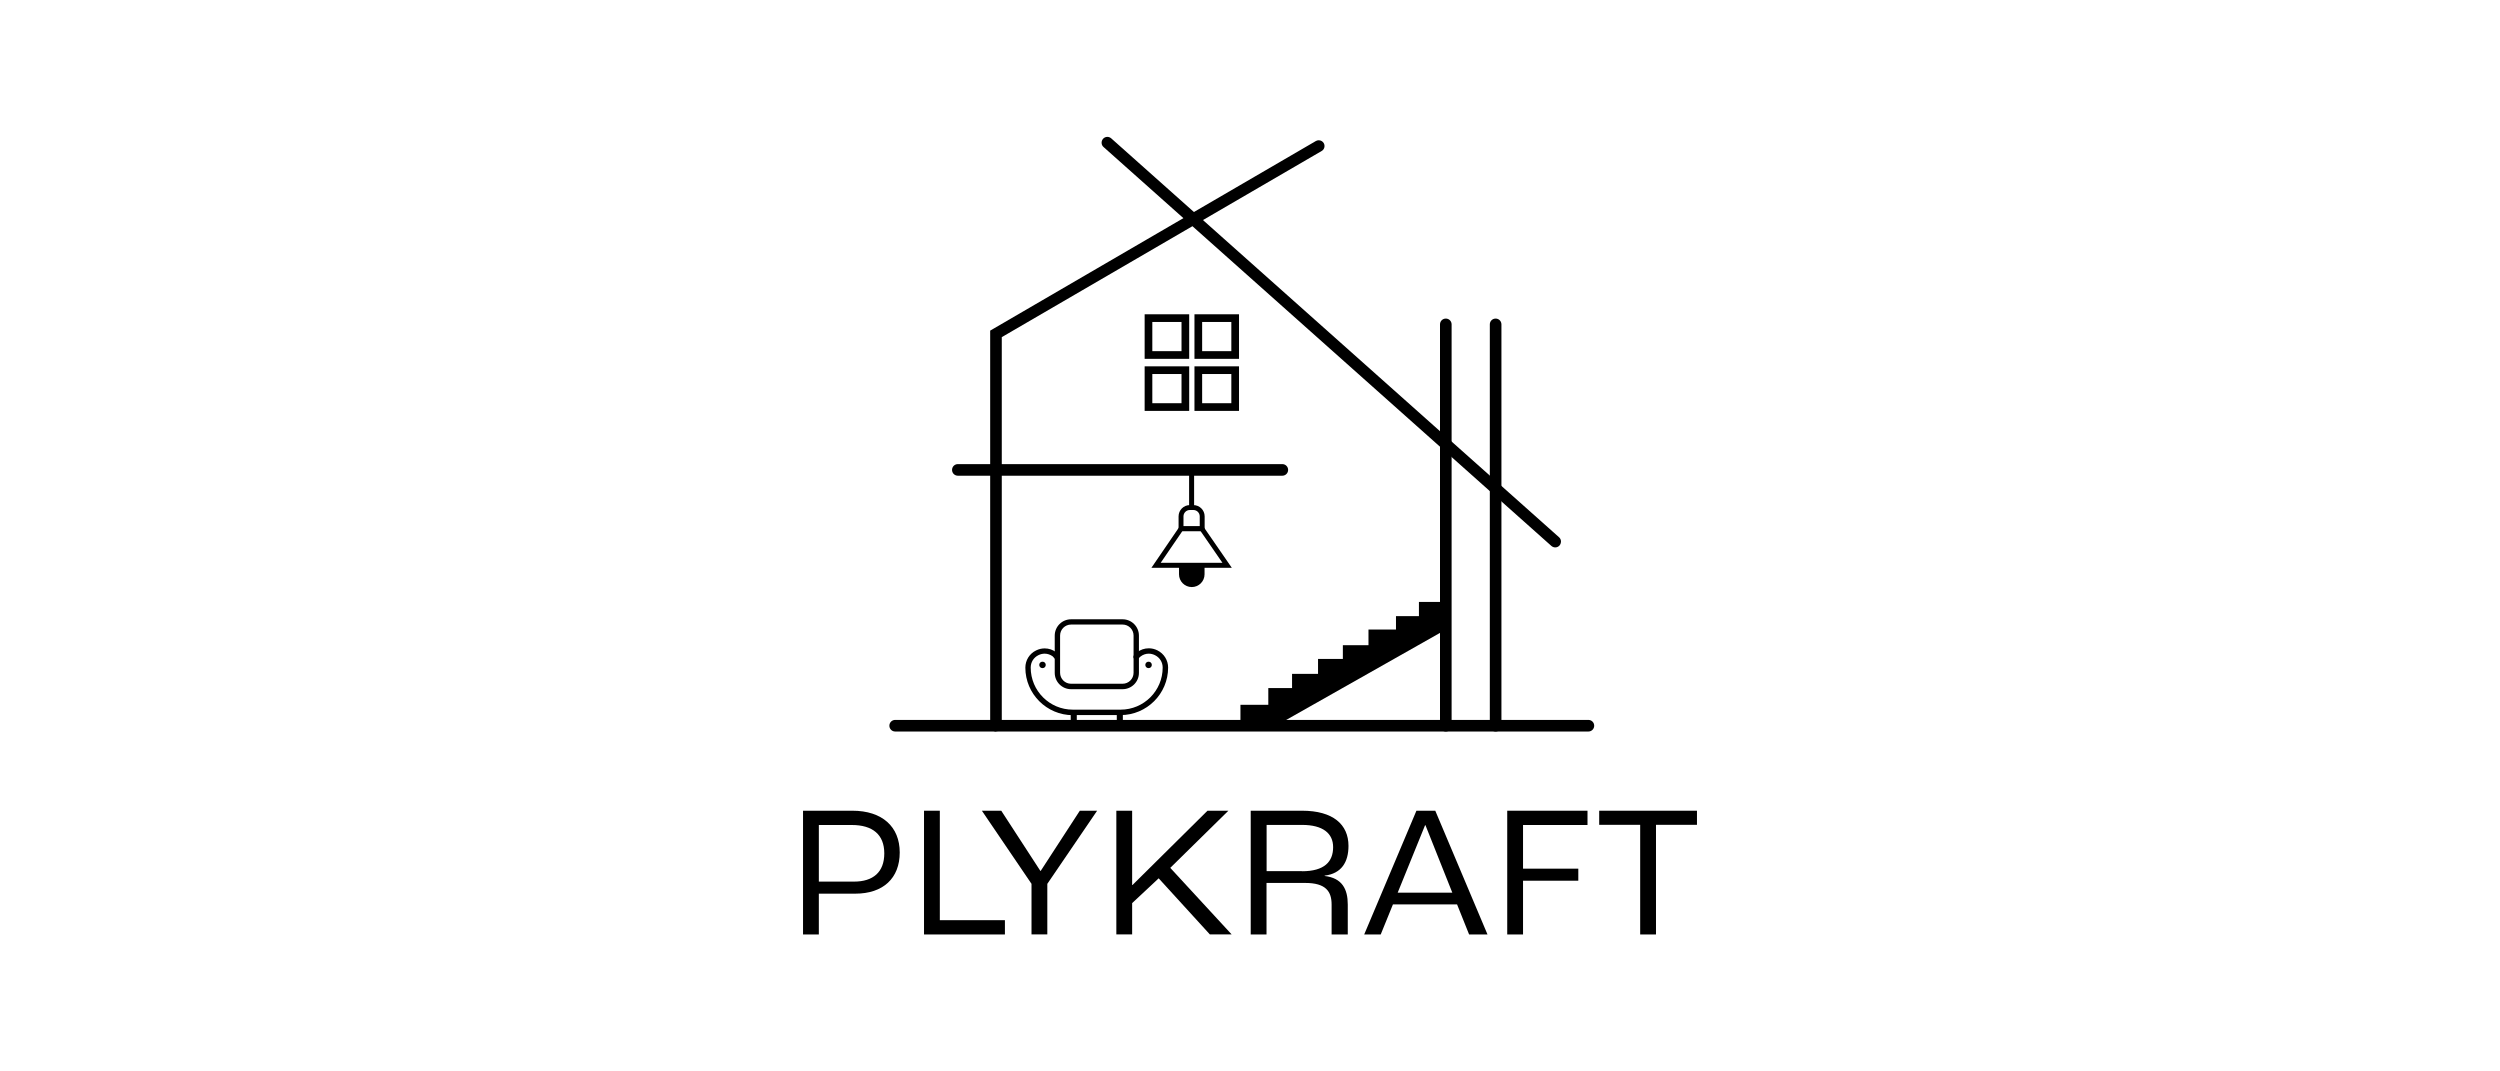 <?xml version="1.0" encoding="UTF-8"?>
<svg id="Layer_2" xmlns="http://www.w3.org/2000/svg" viewBox="0 0 280 120">
  <defs>
    <style>
      .cls-1 {
        fill: none;
      }
    </style>
  </defs>
  <g id="Layer_1-2" data-name="Layer_1">
    <rect class="cls-1" width="280" height="120"/>
    <g id="Layer_1-2">
      <path d="M133.46,56.92c-.15,0-.28-.12-.28-.28v-4.01c0-.15.12-.28.28-.28s.28.12.28.28v4.01c0,.15-.12.28-.28.28Z"/>
      <path d="M134.92,59.49h-2.92v-1.66c0-.69.56-1.26,1.26-1.26h.4c.69,0,1.26.56,1.26,1.26v1.66ZM132.56,58.94h1.81v-1.11c0-.39-.32-.71-.71-.71h-.4c-.39,0-.71.32-.71.71v1.11h0Z"/>
      <path d="M137.97,63.59h-9.01l3.17-4.64h2.63l3.2,4.64h0ZM130,63.03h6.91l-2.44-3.54h-2.05l-2.42,3.54h0Z"/>
      <g>
        <path d="M89.94,90.8h5.52c3.35,0,5.31,1.79,5.31,4.68s-1.87,4.61-4.97,4.61h-4.09v4.57h-1.77v-13.86h0ZM95.65,98.74c2.13,0,3.39-1.05,3.39-3.16s-1.31-3.18-3.64-3.18h-3.69v6.34h3.94Z"/>
        <path d="M103.49,90.8h1.77v12.26h7.29v1.6h-9.06v-13.86h0Z"/>
        <path d="M115.53,98.99l-5.56-8.19h2.17l4.38,6.74h.04l4.38-6.74h1.94l-5.58,8.19v5.66h-1.77v-5.66h0Z"/>
        <path d="M125.03,90.8h1.77v8.32h.04l8.4-8.32h2.34l-6.51,6.4,6.87,7.45h-2.44l-5.73-6.28-2.97,2.78v3.5h-1.77v-13.86h0Z"/>
        <path d="M140.08,90.8h5.75c3.47,0,5.2,1.54,5.2,3.94,0,1.81-.78,3.1-2.67,3.33v.04c1.96.23,2.59,1.47,2.59,3.2v3.35h-1.81v-3.35c0-1.47-.65-2.42-2.95-2.42h-4.34v5.77h-1.77v-13.86h0ZM145.81,97.58c2.53,0,3.5-1.07,3.5-2.7,0-1.54-1.14-2.49-3.47-2.49h-3.98v5.18h3.96Z"/>
        <path d="M163.19,101.29h-7.18l-1.37,3.37h-1.85l5.85-13.86h2.11l5.85,13.86h-2.06l-1.35-3.37h0ZM162.66,99.98l-3.01-7.56h-.04l-3.07,7.56h6.13,0Z"/>
        <path d="M168.81,90.8h8.99v1.6h-7.22v4.89h6.19v1.35h-6.19v6.02h-1.77v-13.86h0Z"/>
        <path d="M183.7,92.38h-4.59v-1.58h10.95v1.58h-4.59v12.28h-1.77v-12.28h0Z"/>
      </g>
      <path d="M132.06,63.31h2.85v1.01c0,.79-.64,1.43-1.43,1.43h0c-.79,0-1.43-.64-1.43-1.43v-1.01h0Z"/>
      <g>
        <g>
          <path d="M119.96,77.19c-1.01,0-1.83-.82-1.83-1.83v-4.17c0-1.01.82-1.83,1.83-1.83h5.77c1.01,0,1.83.82,1.83,1.83v4.17c0,1.01-.82,1.83-1.83,1.83h-5.77ZM119.96,69.95c-.68,0-1.23.55-1.23,1.23v4.17c0,.68.55,1.23,1.23,1.23h5.77c.68,0,1.23-.55,1.23-1.23v-4.17c0-.68-.55-1.23-1.23-1.23h-5.77Z"/>
          <path d="M125.73,77.02h-5.77c-.92,0-1.67-.75-1.67-1.67v-4.17c0-.92.75-1.67,1.67-1.67h5.77c.92,0,1.67.75,1.67,1.67v4.17c0,.92-.75,1.67-1.67,1.67ZM119.96,69.79c-.77,0-1.39.62-1.39,1.39v4.17c0,.77.62,1.39,1.39,1.39h5.77c.77,0,1.39-.62,1.39-1.39v-4.17c0-.77-.62-1.39-1.39-1.39h-5.77Z"/>
        </g>
        <g>
          <path d="M120.16,80.1c-2.93,0-5.32-2.39-5.32-5.32,0-.83.46-1.57,1.2-1.93.3-.15.63-.23.96-.23.47,0,.92.15,1.3.44h.01s.33.36.33.36c.06.06.08.14.08.22s-.04.16-.1.21c-.06.05-.13.08-.21.08-.08,0-.17-.04-.22-.1l-.29-.32c-.26-.19-.57-.3-.9-.3-.24,0-.48.06-.7.17-.54.27-.86.79-.86,1.39,0,2.6,2.11,4.71,4.71,4.71h5.36c2.6,0,4.71-2.11,4.71-4.71,0-.6-.32-1.12-.86-1.39-.22-.11-.46-.17-.7-.17-.33,0-.65.11-.92.32l-.29.27c-.06.05-.13.08-.21.08-.08,0-.16-.04-.22-.1-.06-.06-.08-.14-.08-.22s.04-.16.1-.21l.31-.29h0c.39-.3.84-.45,1.32-.45.33,0,.66.08.96.23.74.37,1.2,1.11,1.2,1.93,0,2.93-2.39,5.32-5.32,5.32h-5.36,0Z"/>
          <path d="M125.52,79.94h-5.36c-2.84,0-5.15-2.31-5.15-5.15,0-.76.42-1.45,1.11-1.78.68-.34,1.48-.26,2.09.2l.32.34c.05.06.05.14,0,.19-.06.05-.14.05-.19,0l-.3-.33c-.51-.39-1.19-.45-1.78-.15-.6.3-.95.87-.95,1.54,0,2.69,2.19,4.88,4.88,4.88h5.36c2.69,0,4.88-2.19,4.88-4.88,0-.67-.36-1.24-.95-1.54-.6-.3-1.27-.23-1.8.17l-.29.27c-.06.05-.14.05-.19,0-.05-.06-.05-.14,0-.19l.3-.28c.62-.47,1.42-.54,2.1-.21.68.34,1.11,1.02,1.11,1.78,0,2.84-2.31,5.15-5.15,5.15h0Z"/>
        </g>
        <circle cx="116.76" cy="74.47" r=".36"/>
        <circle cx="128.64" cy="74.47" r=".36"/>
        <g>
          <path d="M120.26,79.6c-.19,0-.34.15-.34.34v1.19c0,.19.15.34.34.34s.34-.15.34-.34v-1.19c0-.19-.15-.34-.34-.34Z"/>
          <path d="M125.42,79.6c-.19,0-.34.15-.34.34v1.19c0,.19.15.34.34.34s.34-.15.34-.34v-1.19c0-.19-.15-.34-.34-.34Z"/>
        </g>
      </g>
      <polygon points="138.93 81.28 138.93 78.94 142.05 78.94 142.05 77.06 144.71 77.06 144.71 75.47 147.62 75.47 147.62 73.8 150.4 73.8 150.4 72.26 153.27 72.26 153.27 70.51 156.35 70.51 156.35 69.01 158.92 69.01 158.92 67.42 162.03 67.42 162.03 70.46 142.91 81.28 138.93 81.28"/>
      <g>
        <path d="M133.19,40.19h-4.99v-4.99h4.99v4.99ZM129.06,39.33h3.27v-3.27h-3.27v3.27Z"/>
        <path d="M133.19,46.02h-4.99v-4.99h4.99v4.99ZM129.06,45.16h3.27v-3.27h-3.27v3.27Z"/>
        <path d="M138.77,40.19h-4.99v-4.99h4.99v4.99ZM134.64,39.33h3.27v-3.27h-3.27v3.27Z"/>
        <path d="M138.77,46.02h-4.99v-4.99h4.99v4.99ZM134.64,45.16h3.27v-3.27h-3.27v3.27Z"/>
      </g>
      <g>
        <path d="M100.26,81.93c-.36,0-.65-.29-.65-.65s.29-.65.65-.65h77.64c.36,0,.65.29.65.65s-.29.65-.65.65h-77.64Z"/>
        <path d="M177.9,81.55h-77.64c-.15,0-.28-.12-.28-.28s.12-.28.28-.28h77.64c.15,0,.28.12.28.28s-.12.28-.28.28Z"/>
      </g>
      <g>
        <path d="M111.55,81.93c-.36,0-.65-.29-.65-.65v-44.25l36.47-21.23c.1-.06.21-.09.33-.09.23,0,.44.12.56.32.18.31.07.71-.23.88l-35.83,20.85v43.5c0,.36-.29.65-.65.65h0Z"/>
        <path d="M111.55,81.55c-.15,0-.28-.12-.28-.28v-44.03l.14-.08,36.15-21.04c.13-.08.3-.03.38.1.08.13.03.3-.1.38l-36.01,20.96v43.71c0,.15-.12.28-.28.28h0Z"/>
      </g>
      <g>
        <path d="M107.28,53.28c-.36,0-.65-.29-.65-.65s.29-.65.65-.65h36.34c.36,0,.65.29.65.65s-.29.65-.65.65h-36.34Z"/>
        <path d="M143.62,52.91h-36.34c-.15,0-.28-.12-.28-.28s.12-.28.28-.28h36.34c.15,0,.28.12.28.28s-.12.28-.28.28h0Z"/>
      </g>
      <g>
        <path d="M174.19,61.31c-.16,0-.31-.06-.43-.16l-50.16-44.68c-.13-.11-.21-.27-.22-.45s.05-.34.16-.47c.12-.14.3-.22.48-.22.16,0,.31.06.43.16l50.16,44.68c.13.11.21.27.22.45,0,.17-.05.34-.16.47-.12.14-.3.22-.48.22h0Z"/>
        <path d="M174.19,60.94c-.07,0-.13-.02-.18-.07l-50.17-44.68c-.11-.1-.12-.27-.02-.39.1-.11.27-.12.39-.02l50.17,44.68c.11.1.12.28.02.39-.05.06-.13.09-.21.09h0Z"/>
      </g>
      <g>
        <path d="M161.93,81.93c-.36,0-.65-.29-.65-.65v-44.95c0-.36.29-.65.65-.65s.65.29.65.65v44.95c0,.36-.29.65-.65.65h0Z"/>
        <path d="M161.93,81.55c-.15,0-.28-.12-.28-.28v-44.95c0-.15.12-.28.28-.28s.28.12.28.28v44.95c0,.15-.12.28-.28.28h0Z"/>
      </g>
      <g>
        <path d="M167.51,81.93c-.36,0-.65-.29-.65-.65v-44.95c0-.36.29-.65.65-.65s.65.29.65.65v44.95c0,.36-.29.65-.65.65h0Z"/>
        <path d="M167.51,81.55c-.15,0-.28-.12-.28-.28v-44.95c0-.15.12-.28.28-.28s.28.12.28.28v44.95c0,.15-.12.28-.28.28h0Z"/>
      </g>
    </g>
  </g>
</svg>